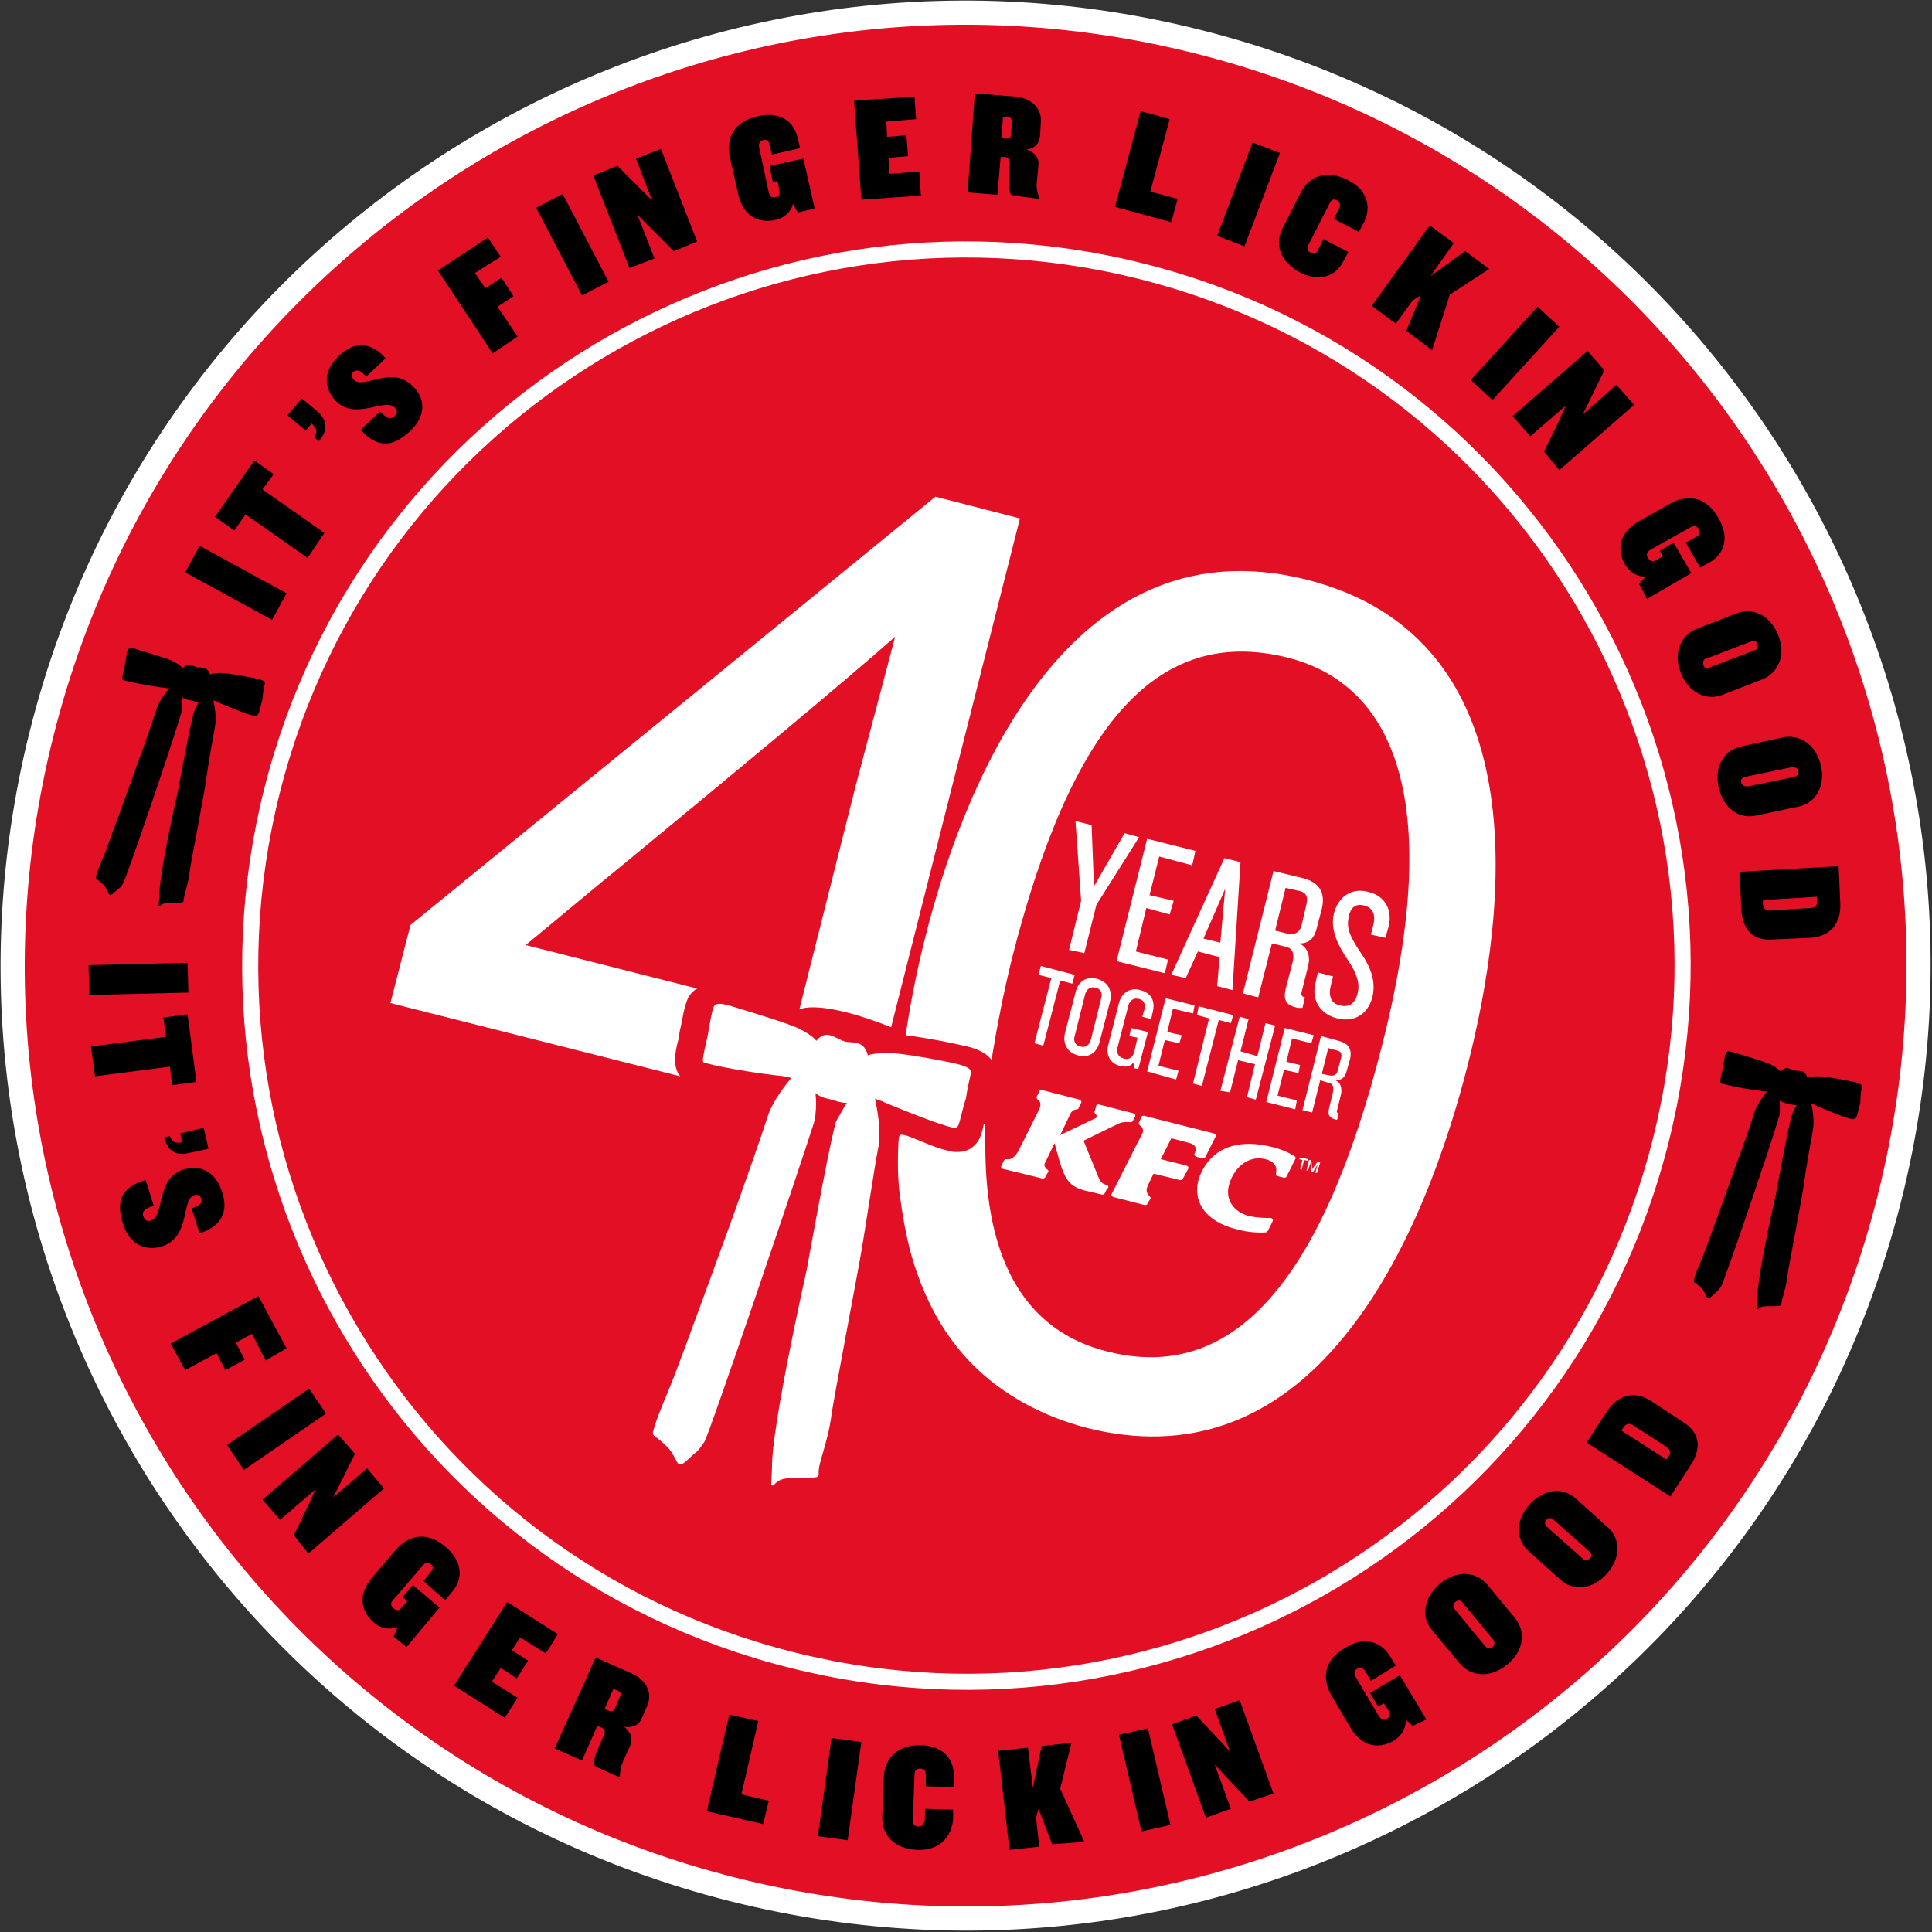<?xml version="1.0" encoding="utf-8"?>
<!-- Generator: Adobe Illustrator 25.4.1, SVG Export Plug-In . SVG Version: 6.00 Build 0)  -->
<svg version="1.1" id="Layer_1" xmlns="http://www.w3.org/2000/svg" xmlns:xlink="http://www.w3.org/1999/xlink" x="0px" y="0px"
	 viewBox="0 0 240 240" style="enable-background:new 0 0 240 240;" xml:space="preserve">
<rect x="0" y="0" width="240" height="240" fill="#333333" stroke="none"/>
<style type="text/css">
	.st0{fill:#E30F24;}
	.st1{fill:none;stroke:#FFFFFF;stroke-width:3;stroke-miterlimit:10;}
	.st2{fill:none;stroke:#FFFFFF;stroke-width:2;stroke-miterlimit:10;}
	.st3{fill:#FFFFFF;}
</style>
<g>
	<path class="st0" d="M5.2,91c-16,63.4,22.4,127.7,85.8,143.7s127.7-22.4,143.7-85.8c16-63.4-22.4-127.7-85.8-143.7
		C85.6-10.8,21.2,27.6,5.2,91"/>
	<path class="st1" d="M5.2,91c-16,63.4,22.4,127.7,85.8,143.7s127.7-22.4,143.7-85.8c16-63.4-22.4-127.7-85.8-143.7
		C85.6-10.8,21.2,27.6,5.2,91z"/>
	<path class="st0" d="M33.8,98.2c-12,47.6,16.8,96,64.5,108c47.6,12,96-16.8,108-64.5c12-47.6-16.8-96-64.5-108
		C94.1,21.7,45.8,50.6,33.8,98.2"/>
	<path class="st2" d="M33.8,98.2c-12,47.6,16.8,96,64.5,108c47.6,12,96-16.8,108-64.5c12-47.6-16.8-96-64.5-108
		C94.1,21.7,45.8,50.6,33.8,98.2z"/>
	<path class="st3" d="M84.2,129.4c0.1-0.3,0.2-0.7,0.2-1.1l0.3-1.4c0.3-1.7,0.5-2.3,0.8-3c0.3-0.5,0.7-0.9,1.1-1.1l-21.3-5.4
		c3.9-3.2,8.4-7,13.2-10.9c12-9.9,25.3-20.9,32.7-27.4c-1.7,6.5-3.8,14.3-4.9,18.5l-7,27.8c0,0,2.3-1.4,11.4,2.2l16-63.2l-10.5-2.7
		l-65.2,53.2l-2.5,9.7l36,9.1C83.5,132.5,83.9,130.6,84.2,129.4"/>
	<path class="st3" d="M162.3,72c-30.7-7.7-43.3,28.3-47.3,44.2c-1.1,4.3-1.9,8.4-2.5,12.4c2.5,0.3,6,1,7.2,1.3
		c0.2,0,0.4,0.1,0.5,0.1c0.6,0.2,2.1,0.5,3,1.7l0.1-0.8c0.6-3.7,1.4-7.7,2.4-11.8c7.5-29.6,18.3-41.4,34.3-37.4
		c10.2,2.6,20.6,13,11.7,48.1c-7.5,29.6-18.6,42-34.1,38.1c-10.1-2.5-15.2-11.1-15.2-25.5v-2.9l-0.2,0.2c-0.3,1.4-0.6,2.2-1.4,2.8
		c-0.5,0.4-1.1,0.6-1.8,0.6c-0.4,0-0.8,0-1.4-0.2c-1.7-0.4-3.2-1.2-4.9-1.8c-1.1-0.3-1-0.2-1.1,0.9c-0.1,2.2-0.1,4.4,0.2,6.6
		c0.3,2.3,0.7,4.6,1.3,6.9c1.1,4,2.8,7.9,5.3,11.2c4.1,5.5,10.1,9,16.7,10.7c12.4,3.1,23.2-0.7,31.9-11.4
		c8.1-9.9,12.8-23.8,15.3-33.6C187.3,112.9,191.2,79.3,162.3,72"/>
	<path class="st3" d="M120.6,133.2c0-0.4-0.3-0.7-2-1.1c-1.7-0.4-6.7-1.3-8.2-1.3c-2,0-2.6,0.3-2.6,0.3s-0.2-1.2-1.2-1.5
		c-0.9-0.2-1.2-0.1-1.5-0.2c-0.1,0-0.2,0-0.3-0.1c-0.1,0-0.2,0-0.3-0.1c-0.3-0.1-0.5-0.3-1.4-0.6c-1-0.3-1.7,0.7-1.7,0.7
		s-0.3-0.6-2.1-1.5c-1.4-0.7-6.8-2.3-8.4-2.8c-1.7-0.5-2-0.3-2.2,0c-0.2,0.3-0.4,1.4-0.8,3.7c-0.5,2.3-0.8,3.3-0.4,3.3
		c0.2,0.1,3.3,0.9,9,1.6c0.3,0,1,0.1,1.8,0.3c-1,1.2-2.5,3.2-3,5c-0.6,1.9-3.1,9-4.1,11.8c-1,2.8-6.6,18.1-7.2,19.6
		c-1.4,3.7-2.2,5.1-2.9,7.6c0,0.1,0,0.3,0.1,0.4c2.2,1.7,2.1,1.9,2.9,3.3c0.4,0.9,1.4-0.4,1.9-0.8c0.5-0.4,0.8-0.6,1.5-1.7
		c0.5-0.6,11.9-34.2,13.6-39.6c0.1-0.4,0.2-0.7,0.2-1.1c0.1-0.9,0.1-1.7,0-2.6c0.7,0.6,1.7,0.7,2,0.8c0.6,0.2,1.2,0.4,1.9,0.4
		c-0.4,0.6-0.7,1.2-1,1.7c0,0,0,0.1-0.1,0.1c-0.1,0.3-0.3,0.6-0.4,0.9c0,0.1,0,0.1,0,0.2c-0.9,3.4-3.5,17.9-3.5,17.9
		s-4.4,19.5-4.3,24.6l-0.1,2c0,0.1,0.2,0.2,0.3,0.1c1.2-1.4,2.5-0.6,5.3-1c0.2,0,0.3-0.2,0.3-0.4c-0.1-1.4,1.1-3.6,1.6-7.4
		c0.2-1.6,3.3-17.8,3.8-20.8c0.5-3,1.6-10.4,2-12.3c0.4-2-0.1-4.7-0.4-6.1c0.7,0.2,1.1,0.4,1.3,0.5c6.8,2.8,8.3,3.1,8.6,3.1
		c0.1,0,0.2,0,0.3-0.1c0.3-0.2,0.5-1.7,1.1-3.6C120.3,134.4,120.6,133.6,120.6,133.2"/>
	<path class="st3" d="M136.8,124c0.2-0.6-0.1-1.2-0.7-1.3c-0.7-0.2-1.1,0.2-1.3,0.8l-1.3,5.2c-0.2,0.6,0.1,1.2,0.7,1.3
		c0.7,0.2,1.1-0.2,1.3-0.8L136.8,124z M133.9,131.1c-1.4-0.4-1.9-1.5-1.6-2.8l1.3-5c0.3-1.3,1.3-2.1,2.7-1.7
		c1.4,0.4,1.9,1.5,1.6,2.8l-1.3,5C136.3,130.7,135.3,131.5,133.9,131.1"/>
	<path class="st3" d="M140.9,132.7l-0.1-0.7c-0.4,0.5-1,0.6-1.7,0.4c-1.2-0.3-1.8-1.4-1.4-2.7l1.3-5.1c0.3-1.2,1.3-2,2.7-1.6
		c1.4,0.4,1.8,1.4,1.5,2.7l-0.2,0.9l-1.1-0.3l0.3-1c0.1-0.5-0.1-1.1-0.7-1.2c-0.7-0.2-1.1,0.2-1.3,0.7l-1.4,5.4
		c-0.1,0.6,0.1,1.1,0.8,1.3c0.7,0.2,1.1-0.2,1.3-0.8l0.4-1.8l-1-0.2l0.2-1l2.1,0.5l-1.2,4.6L140.9,132.7z"/>
	<path class="st3" d="M166.6,131.4c0.1-0.5,0-0.8-0.5-0.9l-1.1-0.3l-0.8,3.2l1,0.2c0.5,0.1,0.9-0.1,1-0.7L166.6,131.4z M166,139.1
		c-0.8-0.2-1.1-0.5-0.9-1.4l0.5-2.1c0.1-0.6,0-1-0.6-1.1l-1-0.3l-1,4l-1.2-0.3l2.3-9.2l2.2,0.6c1.2,0.3,1.7,1,1.4,2.3l-0.4,1.4
		c-0.2,0.8-0.6,1.2-1.4,1.2c0.7,0.3,0.8,1,0.7,1.7l-0.5,2c-0.1,0.2,0,0.4,0.2,0.4l-0.2,0.8L166,139.1z"/>
	<path class="st3" d="M137.5,147.2c-0.5-0.1-0.8-0.3-1.1-1.1l-1.8-4.4c0,0,0,0,0,0l4.3-2.1c0.6-0.3,1.2-0.2,1.5-0.2c0,0,0,0,0,0
		c0.1,0,0.2,0,0.3-0.1l0.3-0.6c0.1-0.2,0-0.3-0.2-0.4l-4.3-1.1c-0.1,0-0.3,0-0.3,0.1L136,138c-0.1,0.1,0,0.3,0.1,0.4c0,0,0,0,0,0
		c0.2,0.2,0.2,0.4,0,0.5l-4.4,2.1c0,0,0,0,0,0l1.3-2.7c0.2-0.4,0.6-0.5,0.8-0.5c0,0,0,0,0,0c0.1,0,0.2-0.1,0.2-0.2l0.3-0.6
		c0.1-0.1,0-0.3-0.2-0.4l-4.7-1.2c-0.1,0-0.3,0-0.3,0.2l-0.3,0.6c-0.1,0.1,0,0.3,0.1,0.4c0,0,0,0,0,0c0.3,0.2,0.5,0.5,0.2,1.2
		l-2.4,4.8c-0.6,1.3-1.2,1.5-1.7,1.4c0,0,0,0,0,0c-0.1,0-0.2,0-0.3,0.2l-0.3,0.6c-0.1,0.2,0,0.4,0.2,0.4l4.9,1.2
		c0.1,0,0.2,0,0.3-0.1l0.4-0.7c0.1-0.1,0-0.3-0.1-0.3c0,0,0,0,0,0c-0.2-0.2-0.5-0.5-0.3-0.8l1.2-2.5c1.1,4.1,1.4,5.3,3.8,5.9
		l2.1,0.5c0.1,0,0.2,0,0.3-0.1l0.3-0.6C137.8,147.5,137.7,147.3,137.5,147.2"/>
	<path class="st3" d="M160.8,143.6c-0.7-0.4-1.5-0.8-2.7-1.1c-5.9-1.5-8.3,1.5-9.1,3.7c-0.9,2.5,0.2,5.4,4.6,6.5
		c1.8,0.5,3.1,0.4,3.6,0.4c0.1,0,0.2-0.1,0.3-0.2l0.6-1.2c0.1-0.2-0.1-0.4-0.3-0.4c-0.5,0-1.4,0-2.5-0.2c-2.1-0.5-3.3-2.2-2.5-4.3
		c0.7-2,2.5-3.3,4.4-2.8c1.2,0.3,1.5,1,1.3,1.8c0,0,0,0,0,0c0,0.1,0,0.3,0.2,0.3l0.8,0.2c0.1,0,0.2,0,0.3-0.1l1.2-2.4
		C161,143.9,160.9,143.7,160.8,143.6"/>
	<path class="st3" d="M149.8,143.6l1.2-2.4c0.1-0.2,0-0.3-0.2-0.4l-8.7-2.2c-0.1,0-0.3,0-0.3,0.2l-0.3,0.6c-0.1,0.1,0,0.3,0.1,0.4
		c0,0,0,0,0,0c0.3,0.2,0.6,0.6,0.2,1.2l-3.7,7.3c-0.1,0.2,0,0.3,0.2,0.4l3.9,1c0.1,0,0.2,0,0.3-0.1l0.4-0.7c0.1-0.1,0-0.2-0.1-0.3
		c0,0,0,0,0,0c-0.2-0.2-0.5-0.6-0.3-1.1c0-0.1,0.8-1.7,0.8-1.7l3.3,0.8c0.1,0,0.2,0,0.3-0.1l0.7-1.3c0.1-0.2,0-0.3-0.2-0.4l-3.2-0.8
		l1.3-2.6l2.3,0.6c0.7,0.2,0.9,0.6,0.6,1.3c0,0,0,0,0,0c-0.1,0.1,0,0.3,0.2,0.4l0.8,0.2C149.6,143.8,149.8,143.8,149.8,143.6"/>
	<g>
		<path class="st3" d="M99.3,125.4L99.3,125.4L99.3,125.4z"/>
		<polygon class="st3" points="131.7,121.8 129.6,129.9 128.5,129.6 130.6,121.5 129,121.1 129.3,120 133.5,121.1 133.2,122.2 		"/>
		<polygon class="st3" points="142.5,133.1 144.8,124 148.4,124.9 148.2,125.9 145.7,125.3 145,128.2 146.8,128.6 146.5,129.6 
			144.7,129.2 143.9,132.4 146.4,133 146.1,134.1 		"/>
		<polygon class="st3" points="151.4,126.7 149.3,134.9 148.2,134.6 150.2,126.5 148.7,126.1 148.9,125 153.2,126.1 152.9,127.1 		
			"/>
		<polygon class="st3" points="154.9,136.3 155.9,132.2 153.8,131.7 152.8,135.7 151.6,135.5 154,126.3 155.1,126.6 154.1,130.6 
			156.2,131.2 157.2,127.1 158.4,127.4 156,136.6 		"/>
		<polygon class="st3" points="157.3,136.9 159.6,127.7 163.2,128.6 162.9,129.6 160.5,129 159.8,131.9 161.5,132.3 161.3,133.3 
			159.5,132.9 158.7,136.1 161.1,136.7 160.9,137.8 		"/>
		<polygon class="st3" points="161.4,144 161.8,144.1 161.5,145.2 161.7,145.3 162,144.1 162.4,144.2 162.5,144 161.5,143.8 		"/>
		<polygon class="st3" points="162.3,145.4 162.5,145.4 162.8,144.4 162.8,144.6 162.9,145.5 163.1,145.6 163.6,144.8 163.7,144.6 
			163.4,145.7 163.6,145.7 164,144.4 163.7,144.3 163.1,145.1 163,145.3 163,145.1 162.9,144.1 162.6,144.1 		"/>
		<g>
			<g>
				<path d="M33.8,77L23,71.1l1.8-3.3l10.8,5.9L33.8,77z"/>
			</g>
			<g>
				<path d="M32.6,60.8l7.7,5.4l-2.1,3.1l-7.7-5.4l-1.4,2l-2.4-1.7l4.9-7l2.4,1.7L32.6,60.8z"/>
			</g>
			<g>
				<path d="M39.6,54.8L39,54.3c0.5-0.6,0.3-1.1-0.3-1.7L38,53.5l-2.3-1.9l1.8-2.1l1.8,1.5C40.8,52.2,40.7,53.6,39.6,54.8z"/>
			</g>
			<g>
				<path d="M51,53.5c-2.3,2.2-4.2,2.1-6.2-0.1l2.4-2.3c0.9,1,1.4,1,1.8,0.6c0.4-0.4,0.4-0.7,0-1.1c-1.2-1.2-4.9,1.7-7.3-0.8
					c-1.4-1.5-1.7-3.6,0.4-5.6c2.3-2.2,4.4-1.3,5.8,0.3l-2.4,2.3c-0.6-0.7-1.1-1-1.6-0.6c-0.3,0.3-0.3,0.6,0.1,1
					c1.1,1.2,4.8-1.9,7.3,0.8C52.7,49.3,53.1,51.5,51,53.5z"/>
			</g>
			<g>
				<path d="M59,33.9l1.3,1.9l2-1.3l1.5,2.3l-2,1.3l2.5,3.7l-3.1,2.1l-6.8-10.3l6.2-4.1l1.6,2.4L59,33.9z"/>
			</g>
			<g>
				<path d="M72.3,36.7l-5.7-10.9l3.3-1.7L75.6,35L72.3,36.7z"/>
			</g>
			<g>
				<path d="M83.7,31.2l-3.1-3.1l-1.4-1.4l2.1,5.4l-3.1,1.2l-4.5-11.5l3-1.2l3.2,3.2l1.1,1.1l-2-5.2l3.1-1.2l4.5,11.5L83.7,31.2z"/>
			</g>
			<g>
				<path d="M99.1,26.4l-0.6-1.1c-0.2,1-1.1,1.8-2.1,2c-2.6,0.6-4.2-0.9-4.7-3.2l-1-4.4c-0.6-2.6,0.5-4.6,3.5-5.3
					c3-0.6,4.5,0.9,4.9,2.8l0.3,1.2l-3.5,0.8L95.6,18c-0.1-0.5-0.3-0.7-0.8-0.6c-0.4,0.1-0.6,0.4-0.5,0.9l1.2,5.6
					c0.1,0.4,0.3,0.7,0.8,0.6c0.6-0.1,0.6-0.5,0.5-0.9l-0.2-1.1L96,22.6l-0.4-2l4.2-0.9l1.4,6.2L99.1,26.4z"/>
			</g>
			<g>
				<path d="M107,24.8l-0.9-12.3l7.5-0.5l0.2,2.8l-3.7,0.3l0.1,1.9l2.4-0.2l0.2,2.6l-2.4,0.2l0.1,2l3.7-0.3l0.2,3L107,24.8z"/>
			</g>
			<g>
				<path d="M125.9,24.3c-0.5,0-0.7-1.1-0.6-2l0.1-2c0-0.4-0.1-0.8-0.6-0.8l-0.5,0l-0.4,4.7l-3.7-0.3l0.9-12.3l5,0.4
					c2,0.2,3.3,1.4,3.2,3.1l-0.1,1.8c-0.1,0.8-0.5,1.5-1.7,1.7c1.1,0.3,1.6,1.1,1.5,1.9l-0.2,2.1c-0.1,0.8,0.1,1.4,0.3,2l0,0.1
					L125.9,24.3z M125.7,15.2c0-0.4-0.1-0.6-0.5-0.7l-0.6,0l-0.2,2.7l0.6,0c0.4,0,0.6-0.1,0.6-0.6L125.7,15.2z"/>
			</g>
			<g>
				<path d="M138.5,25.7l3.2-11.9l3.6,1l-2.4,9l3.4,0.9l-0.8,2.9L138.5,25.7z"/>
			</g>
			<g>
				<path d="M151.2,29.3l4.4-11.6L159,19l-4.4,11.6L151.2,29.3z"/>
			</g>
			<g>
				<path d="M161.6,33.9c-2.7-1.4-3.3-3.7-2.2-5.7l2.2-4.3c1-2,3.2-2.9,5.9-1.5c2.4,1.2,2.9,3.4,1.9,5.3l-0.6,1.1l-3.1-1.6l0.6-1.2
					c0.2-0.4,0.3-0.8-0.2-1.1c-0.5-0.3-0.8,0-1,0.5l-2.5,4.9c-0.2,0.4-0.3,0.8,0.2,1.1c0.5,0.3,0.8,0,1-0.5l0.6-1.2l3.1,1.6
					l-0.6,1.1C166.1,34.2,164,35.1,161.6,33.9z"/>
			</g>
			<g>
				<path d="M174.7,41.1l1.8-4.4l-1,0.6l-2.1,2.9l-3-2.2l7.2-10l3,2.2l-2.9,4.1l4.3-3.1l3,2.2l-4.9,3.2l-2.2,6.9L174.7,41.1z"/>
			</g>
			<g>
				<path d="M182.7,47.2l8.3-9.1l2.7,2.5l-8.3,9.1L182.7,47.2z"/>
			</g>
			<g>
				<path d="M191.8,56.1l1.9-3.9l0.8-1.8l-4.4,3.8l-2.2-2.5l9.3-8.1l2.1,2.4l-2,4.1l-0.7,1.4l4.2-3.7l2.2,2.5l-9.3,8.1L191.8,56.1z"
					/>
			</g>
			<g>
				<path d="M203.6,72.5l0.9-0.9c-1.1,0.1-2-0.5-2.6-1.4c-1.3-2.3-0.4-4.2,1.6-5.4l3.9-2.2c2.3-1.3,4.6-0.9,6.1,1.8
					c1.5,2.6,0.5,4.6-1.2,5.5l-1.1,0.6l-1.8-3.1l1.3-0.7c0.4-0.2,0.6-0.5,0.3-1c-0.2-0.4-0.6-0.4-1-0.2l-5,2.8
					c-0.3,0.2-0.6,0.5-0.3,1c0.3,0.5,0.7,0.5,1,0.3l0.9-0.5l-0.4-0.7l1.7-1l2.2,3.8l-5.5,3.2L203.6,72.5z"/>
			</g>
			<g>
				<path d="M208.8,83.6c-1-2.5,0-4.7,2-5.5l4.9-1.9c2-0.8,4.2,0.2,5.2,2.7c1,2.5,0,4.7-2,5.5l-4.9,1.9
					C212,87.1,209.8,86.1,208.8,83.6z M217.9,80.8c0.4-0.1,0.5-0.4,0.4-0.8c-0.1-0.4-0.5-0.5-0.8-0.3l-5.5,2.1
					c-0.4,0.1-0.5,0.4-0.4,0.8c0.1,0.4,0.4,0.5,0.8,0.3L217.9,80.8z"/>
			</g>
			<g>
				<path d="M213.5,97.8c-0.6-2.6,0.7-4.7,2.9-5.1l5.1-1.1c2.1-0.4,4.1,0.9,4.7,3.5c0.6,2.6-0.7,4.7-2.8,5.1l-5.2,1.1
					C216.1,101.8,214.1,100.5,213.5,97.8z M222.9,96.5c0.4-0.1,0.6-0.4,0.5-0.7c-0.1-0.4-0.4-0.5-0.8-0.5l-5.8,1.2
					c-0.4,0.1-0.6,0.4-0.5,0.7c0.1,0.4,0.4,0.5,0.8,0.5L222.9,96.5z"/>
			</g>
			<g>
				<path d="M216.3,112.7l-0.2-4.4l12.3-0.7l0.2,4.4c0.2,3-1.5,4.4-3.8,4.5l-4.5,0.2C217.9,116.9,216.4,115.7,216.3,112.7z
					 M224.7,112.8c0.7,0,1.1-0.2,1-0.9l0-0.5l-6.7,0.4l0,0.5c0,0.7,0.4,0.8,1.1,0.8L224.7,112.8z"/>
			</g>
			<g>
				<path d="M11,119.9l12.3-0.3l0.1,3.7l-12.3,0.3L11,119.9z"/>
			</g>
			<g>
				<path d="M21.1,132.5l-9.3,1.2l-0.5-3.7l9.3-1.2l-0.3-2.4l3-0.4l1.1,8.4l-3,0.4L21.1,132.5z"/>
			</g>
			<g>
				<path d="M20.4,141.3l0.7-0.2c0.2,0.7,0.7,1,1.5,0.8l-0.2-1.1l2.9-0.7l0.6,2.6l-2.3,0.5C21.8,143.7,20.8,142.9,20.4,141.3z"/>
			</g>
			<g>
				<path d="M15.3,152.1c-1-3-0.1-4.7,2.8-5.5l1,3.2c-1.2,0.3-1.5,0.8-1.3,1.3c0.2,0.5,0.5,0.7,1,0.5c1.6-0.5,0.6-5.2,3.9-6.3
					c2-0.6,4,0,4.9,2.8c1,3-0.8,4.5-2.8,5.1l-1-3.1c0.9-0.3,1.4-0.6,1.2-1.2c-0.1-0.4-0.5-0.6-0.9-0.4c-1.6,0.5-0.4,5.1-3.9,6.3
					C18.4,155.4,16.2,154.9,15.3,152.1z"/>
			</g>
			<g>
				<path d="M31.3,165.7l-2,1.1l1.1,2.1l-2.4,1.3l-1.1-2.1l-3.9,2.1l-1.8-3.3l10.9-5.9l3.5,6.5L33,169L31.3,165.7z"/>
			</g>
			<g>
				<path d="M28.2,179.5l10.2-7l2.1,3.1l-10.2,7L28.2,179.5z"/>
			</g>
			<g>
				<path d="M36.5,190.7l1.9-3.9l0.8-1.8l-4.4,3.8l-2.2-2.5l9.4-8.1l2.1,2.4l-2,4l-0.7,1.4l4.2-3.6l2.1,2.5l-9.4,8.1L36.5,190.7z"/>
			</g>
			<g>
				<path d="M48.9,203.3l0.5-1.2c-1,0.4-2.1,0.2-2.9-0.5c-2-1.7-1.8-3.8-0.3-5.6l2.9-3.4c1.7-2,4-2.4,6.3-0.4c2.3,2,2,4.2,0.7,5.6
					l-0.8,1l-2.7-2.4l0.9-1.1c0.3-0.4,0.4-0.7,0-1c-0.3-0.3-0.7-0.2-1,0.2l-3.7,4.3c-0.3,0.3-0.3,0.7,0.1,1c0.4,0.4,0.8,0.2,1-0.1
					l0.7-0.8l-0.6-0.5l1.3-1.5l3.3,2.8l-4.1,4.9L48.9,203.3z"/>
			</g>
			<g>
				<path d="M56.4,209.4l6.6-10.4l6.3,4l-1.5,2.4l-3.2-2l-1,1.6l2,1.3l-1.4,2.2l-2-1.3l-1.1,1.7l3.2,2l-1.6,2.5L56.4,209.4z"/>
			</g>
			<g>
				<path d="M74.1,219.5c-0.5-0.2-0.3-1.2,0.1-2.1l0.8-1.8c0.2-0.4,0.2-0.8-0.3-1l-0.5-0.2l-1.9,4.3l-3.4-1.5l5.1-11.3l4.5,2
					c1.8,0.8,2.6,2.4,1.9,4l-0.7,1.6c-0.3,0.7-1,1.2-2.2,1c0.9,0.6,1.1,1.5,0.8,2.3l-0.9,2c-0.3,0.7-0.4,1.4-0.4,2l0,0L74.1,219.5z
					 M77,210.8c0.2-0.4,0.1-0.6-0.3-0.8l-0.5-0.2l-1.1,2.5l0.5,0.2c0.3,0.2,0.6,0.1,0.8-0.3L77,210.8z"/>
			</g>
			<g>
				<path d="M87.8,225l2.8-12l3.6,0.8l-2.1,9.1l3.4,0.8l-0.7,2.9L87.8,225z"/>
			</g>
			<g>
				<path d="M101.6,228.1l1.7-12.2l3.7,0.5l-1.7,12.2L101.6,228.1z"/>
			</g>
			<g>
				<path d="M114,229.8c-3-0.1-4.5-1.9-4.4-4.2l0.2-4.9c0.1-2.3,1.7-4,4.7-3.9c2.7,0.1,4.1,1.8,4,4l0,1.2l-3.5-0.1l0-1.3
					c0-0.5-0.1-0.9-0.7-0.9c-0.6,0-0.7,0.4-0.7,0.9l-0.2,5.4c0,0.5,0.1,0.9,0.7,0.9c0.6,0,0.7-0.4,0.8-0.9l0-1.3l3.5,0.1l0,1.2
					C118.2,228.2,116.7,229.9,114,229.8z"/>
			</g>
			<g>
				<path d="M130.7,229.1l-1.7-4.4l-0.3,1.1l0.4,3.6l-3.7,0.4l-1.4-12.3l3.7-0.4l0.6,5l1.1-5.2l3.7-0.4l-1.4,5.7l3,6.6L130.7,229.1z
					"/>
			</g>
			<g>
				<path d="M141.8,227.5l-2.8-12l3.6-0.8l2.8,12L141.8,227.5z"/>
			</g>
			<g>
				<path d="M155.2,223.8l-3-3.2l-1.3-1.4l2,5.5l-3.1,1.1l-4.2-11.6l3-1.1l3.1,3.3l1.1,1.2l-1.9-5.3l3.1-1.1l4.2,11.6L155.2,223.8z"
					/>
			</g>
			<g>
				<path d="M175.5,214.4l-0.9-0.8c0.1,1.1-0.5,2-1.4,2.6c-2.2,1.3-4.2,0.5-5.4-1.5l-2.3-3.9c-1.4-2.3-1-4.6,1.6-6.1
					c2.6-1.6,4.6-0.6,5.6,1.1l0.7,1.1l-3.1,1.9l-0.7-1.2c-0.3-0.4-0.6-0.6-1-0.3c-0.4,0.2-0.4,0.6-0.2,1l2.9,4.9
					c0.2,0.3,0.5,0.5,1,0.3c0.5-0.3,0.4-0.7,0.2-1l-0.6-0.9l-0.7,0.4l-1-1.7l3.7-2.2l3.3,5.5L175.5,214.4z"/>
			</g>
			<g>
				<path d="M187.2,206.8c-2.1,1.7-4.5,1.5-5.9-0.2l-3.4-4.1c-1.4-1.6-1.1-4,1-5.8c2.1-1.7,4.5-1.5,5.9,0.2l3.4,4.1
					C189.6,202.7,189.3,205.1,187.2,206.8z M181.7,199.1c-0.2-0.3-0.6-0.4-0.9-0.1c-0.3,0.2-0.3,0.6-0.1,0.9l3.8,4.6
					c0.3,0.3,0.6,0.4,0.9,0.1c0.3-0.2,0.3-0.6,0.1-0.9L181.7,199.1z"/>
			</g>
			<g>
				<path d="M199.6,195.5c-1.8,2-4.2,2.2-5.8,0.7l-3.9-3.5c-1.6-1.4-1.7-3.8,0.1-5.8c1.8-2,4.2-2.2,5.8-0.7l3.9,3.5
					C201.3,191.1,201.4,193.5,199.6,195.5z M193,188.8c-0.3-0.3-0.6-0.3-0.9,0c-0.3,0.3-0.2,0.6,0.1,0.9l4.4,3.9
					c0.3,0.3,0.6,0.3,0.9,0c0.3-0.3,0.2-0.6-0.1-0.9L193,188.8z"/>
			</g>
			<g>
				<path d="M209.9,182.2l-2.4,3.7l-10.4-6.7l2.4-3.7c1.6-2.5,3.8-2.7,5.7-1.4l3.8,2.5C211,177.8,211.6,179.7,209.9,182.2z
					 M203.1,177.2c-0.6-0.4-1-0.5-1.4,0.1l-0.3,0.4l5.6,3.6l0.3-0.4c0.4-0.6,0.1-0.9-0.5-1.3L203.1,177.2z"/>
			</g>
		</g>
		<g>
			<polygon class="st3" points="136.2,112.4 134.7,118.4 132.8,118 134.3,111.9 133.6,102 135.6,102.5 135.9,110.1 139.7,103.5 
				141.5,104 			"/>
			<polygon class="st3" points="138.7,119.4 142.5,104.2 148.5,105.7 148.1,107.5 144,106.4 142.8,111.2 145.8,111.9 145.3,113.6 
				142.4,112.8 141.1,118.2 145.1,119.2 144.7,120.9 			"/>
			<path class="st3" d="M152.2,110.4l-2.7,6.2l2.1,0.5L152.2,110.4z M151.2,122.5l0.3-3.6l-2.7-0.7l-1.5,3.3l-1.8-0.4l6.6-14.5
				l2,0.5l-1,15.9L151.2,122.5z"/>
			<path class="st3" d="M162.3,112.3c0.2-0.8,0-1.4-0.8-1.6l-1.8-0.4l-1.3,5.3l1.6,0.4c0.8,0.2,1.5-0.2,1.7-1.1L162.3,112.3z
				 M161.2,125.2c-1.4-0.3-1.8-0.9-1.5-2.3l0.9-3.5c0.2-0.9,0-1.6-0.9-1.8l-1.7-0.4l-1.7,6.7l-1.9-0.5l3.8-15.2l3.7,0.9
				c1.9,0.5,2.8,1.7,2.3,3.8l-0.6,2.3c-0.3,1.3-0.9,2-2.2,2c1.1,0.5,1.4,1.7,1.1,2.8l-0.8,3.2c-0.1,0.4,0,0.6,0.4,0.7l-0.3,1.3
				L161.2,125.2z"/>
			<path class="st3" d="M166.1,126.5c-2.1-0.5-3.2-2.3-2.7-4.3l0.3-1.4l1.9,0.5l-0.3,1.2c-0.3,1.3,0.1,2.2,1.2,2.4
				c1.1,0.3,1.8-0.3,2.1-1.3c0.4-1.4,0-2.6-1.2-4.4c-1.1-1.6-2.2-3.7-1.7-5.7c0.5-2,2.1-3.3,4.3-2.7c2.1,0.5,3,2.3,2.5,4.3l-0.4,1.4
				l-1.8-0.4l0.3-1.2c0.3-1.2,0-2.1-1.1-2.4c-1-0.3-1.7,0.2-1.9,1.2c-0.4,1.5,0,2.5,1.4,4.6c1.4,2,1.9,3.7,1.5,5.5
				C169.9,126.2,168,127,166.1,126.5"/>
		</g>
	</g>
	<path d="M32.9,84.9c0-0.2-0.1-0.4-1-0.6c-0.9-0.2-3.6-0.7-4.4-0.7c-1.1,0-1.4,0.2-1.4,0.2S26,83.2,25.4,83
		c-0.5-0.1-0.6-0.1-0.8-0.1c0,0-0.1,0-0.1,0c0,0-0.1,0-0.1,0c-0.2-0.1-0.3-0.2-0.8-0.3c-0.5-0.1-0.9,0.4-0.9,0.4s-0.2-0.3-1.1-0.8
		c-0.7-0.4-3.6-1.2-4.5-1.5c-0.9-0.3-1.1-0.2-1.2,0c-0.1,0.2-0.2,0.7-0.4,2c-0.3,1.2-0.4,1.7-0.2,1.8c0.1,0,1.8,0.5,4.8,0.9
		c0.2,0,0.5,0.1,0.9,0.1c-0.5,0.6-1.3,1.7-1.6,2.7c-0.3,1-1.6,4.8-2.2,6.3c-0.5,1.5-3.5,9.7-3.8,10.5c-0.7,2-1.2,2.7-1.5,4
		c0,0.1,0,0.2,0.1,0.2c1.2,0.9,1.1,1,1.5,1.8c0.2,0.5,0.7-0.2,1-0.4c0.2-0.2,0.5-0.3,0.8-0.9c0.3-0.3,6.4-18.2,7.2-21.1
		c0.1-0.2,0.1-0.4,0.1-0.6c0-0.5,0-0.9,0-1.4c0.4,0.3,0.9,0.4,1.1,0.4c0.3,0.1,0.7,0.2,1,0.2c-0.2,0.3-0.4,0.6-0.5,0.9
		c0,0,0,0,0,0.1c-0.1,0.2-0.1,0.3-0.2,0.5c0,0,0,0.1,0,0.1c-0.5,1.8-1.9,9.5-1.9,9.5s-2.4,10.4-2.3,13.1l-0.1,1.1
		c0,0.1,0.1,0.1,0.1,0.1c0.7-0.7,1.3-0.3,2.8-0.5c0.1,0,0.2-0.1,0.2-0.2c0-0.7,0.6-1.9,0.8-3.9c0.1-0.8,1.8-9.5,2-11.1
		c0.2-1.6,0.9-5.5,1.1-6.6c0.2-1,0-2.5-0.2-3.3c0.4,0.1,0.6,0.2,0.7,0.3c3.6,1.5,4.4,1.7,4.6,1.6c0.1,0,0.1,0,0.2-0.1
		c0.2-0.1,0.3-0.9,0.6-1.9C32.7,85.5,32.9,85.1,32.9,84.9"/>
	<path d="M231.3,135c0-0.2-0.1-0.4-1-0.6c-0.9-0.2-3.6-0.7-4.4-0.7c-1.1,0-1.4,0.2-1.4,0.2s-0.1-0.7-0.6-0.8
		c-0.5-0.1-0.6-0.1-0.8-0.1c0,0-0.1,0-0.1,0c0,0-0.1,0-0.1,0c-0.2-0.1-0.3-0.2-0.8-0.3c-0.5-0.1-0.9,0.4-0.9,0.4s-0.2-0.3-1.1-0.8
		c-0.7-0.4-3.6-1.2-4.5-1.5c-0.9-0.3-1.1-0.2-1.2,0c-0.1,0.2-0.2,0.7-0.4,2c-0.3,1.2-0.4,1.7-0.2,1.8c0.1,0,1.8,0.5,4.8,0.9
		c0.2,0,0.5,0.1,0.9,0.1c-0.5,0.6-1.3,1.7-1.6,2.7c-0.3,1-1.6,4.8-2.2,6.3c-0.5,1.5-3.5,9.7-3.8,10.5c-0.7,2-1.2,2.7-1.5,4
		c0,0.1,0,0.2,0.1,0.2c1.2,0.9,1.1,1,1.5,1.8c0.2,0.5,0.7-0.2,1-0.4c0.2-0.2,0.4-0.3,0.8-0.9c0.3-0.3,6.4-18.2,7.2-21.1
		c0.1-0.2,0.1-0.4,0.1-0.6c0-0.5,0-0.9,0-1.4c0.4,0.3,0.9,0.4,1.1,0.4c0.3,0.1,0.7,0.2,1,0.2c-0.2,0.3-0.4,0.6-0.5,0.9
		c0,0,0,0,0,0.1c-0.1,0.2-0.1,0.3-0.2,0.5c0,0,0,0.1,0,0.1c-0.5,1.8-1.9,9.5-1.9,9.5s-2.4,10.4-2.3,13.1l-0.1,1.1
		c0,0.1,0.1,0.1,0.1,0.1c0.7-0.7,1.3-0.3,2.8-0.5c0.1,0,0.2-0.1,0.2-0.2c0-0.7,0.6-1.9,0.8-3.9c0.1-0.8,1.8-9.5,2-11.1
		c0.2-1.6,0.9-5.5,1.1-6.6c0.2-1,0-2.5-0.2-3.3c0.4,0.1,0.6,0.2,0.7,0.3c3.6,1.5,4.4,1.7,4.6,1.6c0.1,0,0.1,0,0.2-0.1
		c0.2-0.1,0.3-0.9,0.6-1.9C231.1,135.6,231.3,135.2,231.3,135"/>
</g>
</svg>
